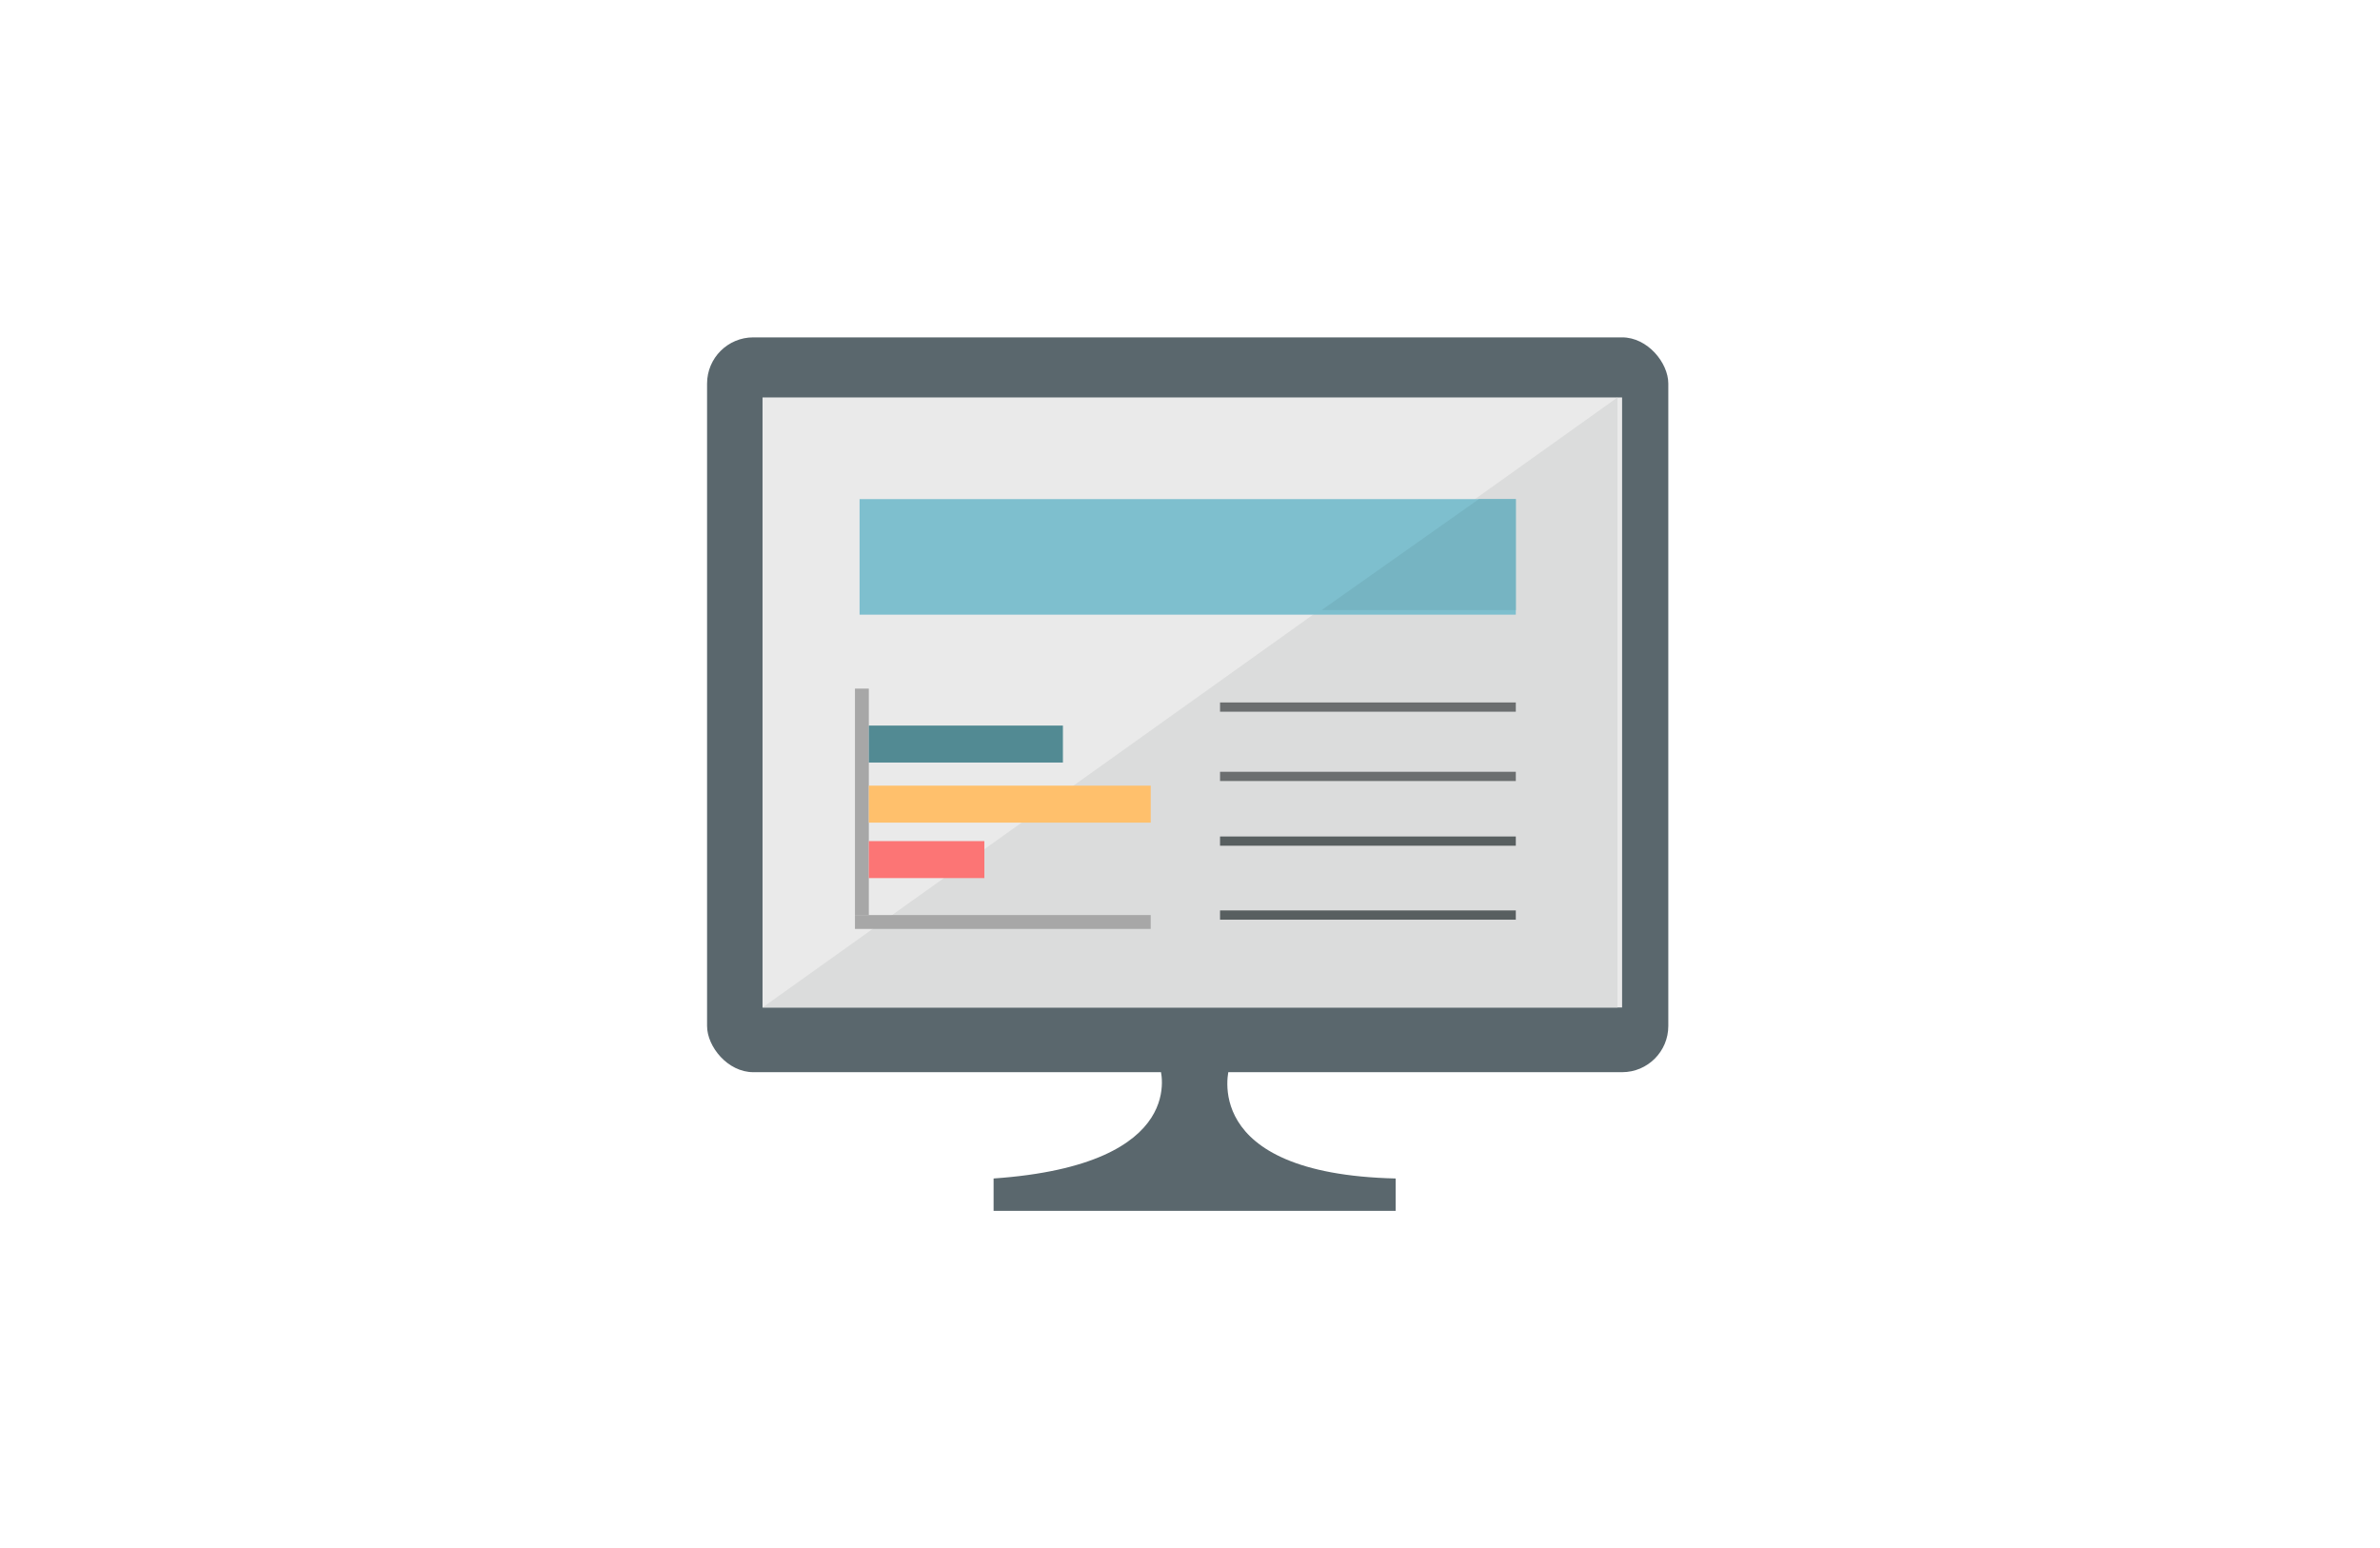 <?xml version="1.0" encoding="UTF-8"?>
<svg xmlns="http://www.w3.org/2000/svg" version="1.1" viewBox="0 0 51.5 33.5">
  <defs>
    <style>
      .cls-1 {
        fill: #528a93;
      }

      .cls-2 {
        fill: #a7a7a7;
      }

      .cls-3 {
        fill: #76b4c2;
      }

      .cls-4 {
        fill: #eaeaea;
      }

      .cls-5 {
        fill: #fc7575;
      }

      .cls-6 {
        fill: #7ebfce;
      }

      .cls-7 {
        fill: #dbdcdc;
      }

      .cls-8 {
        fill: #ffc06c;
      }

      .cls-9 {
        fill: #5a676d;
      }

      .cls-10 {
        fill: #6b6e6f;
      }

      .cls-11 {
        fill: #585f60;
      }
    </style>
  </defs>
  <!-- Generator: Adobe Illustrator 28.7.2, SVG Export Plug-In . SVG Version: 1.2.0 Build 154)  -->
  <g>
    <g id="_レイヤー_1" data-name="レイヤー_1">
      <g>
        <rect class="cls-9" x="15.3" y="7.3" width="20.8" height="15.9" rx="1" ry="1"/>
        <path class="cls-9" d="M26.5,23.1h-1.4s.7,2.1-3.6,2.4v.7h8.7v-.7c-4.3-.1-3.6-2.4-3.6-2.4h-.1Z"/>
        <rect class="cls-4" x="16.5" y="8.6" width="18.6" height="13.2"/>
        <polygon class="cls-7" points="35 21.8 16.5 21.8 35 8.6 35 8.6 35 21.8"/>
        <rect class="cls-6" x="18.6" y="10.8" width="14.2" height="2.5"/>
        <polygon class="cls-3" points="32.8 10.8 32 10.8 28.6 13.2 32.8 13.2 32.8 10.8"/>
        <rect class="cls-2" x="18.5" y="14.9" width=".3" height="4.9"/>
        <rect class="cls-2" x="18.5" y="19.8" width="6.4" height=".3"/>
        <rect class="cls-1" x="18.8" y="15.7" width="4.2" height=".8"/>
        <rect class="cls-8" x="18.8" y="17" width="6.1" height=".8"/>
        <rect class="cls-5" x="18.8" y="18.2" width="2.5" height=".8"/>
        <rect class="cls-10" x="26.4" y="15.2" width="6.4" height=".2"/>
        <rect class="cls-10" x="26.4" y="16.7" width="6.4" height=".2"/>
        <rect class="cls-11" x="26.4" y="18.1" width="6.4" height=".2"/>
        <rect class="cls-11" x="26.4" y="19.7" width="6.4" height=".2"/>
      </g>
    </g>
  </g>
</svg>